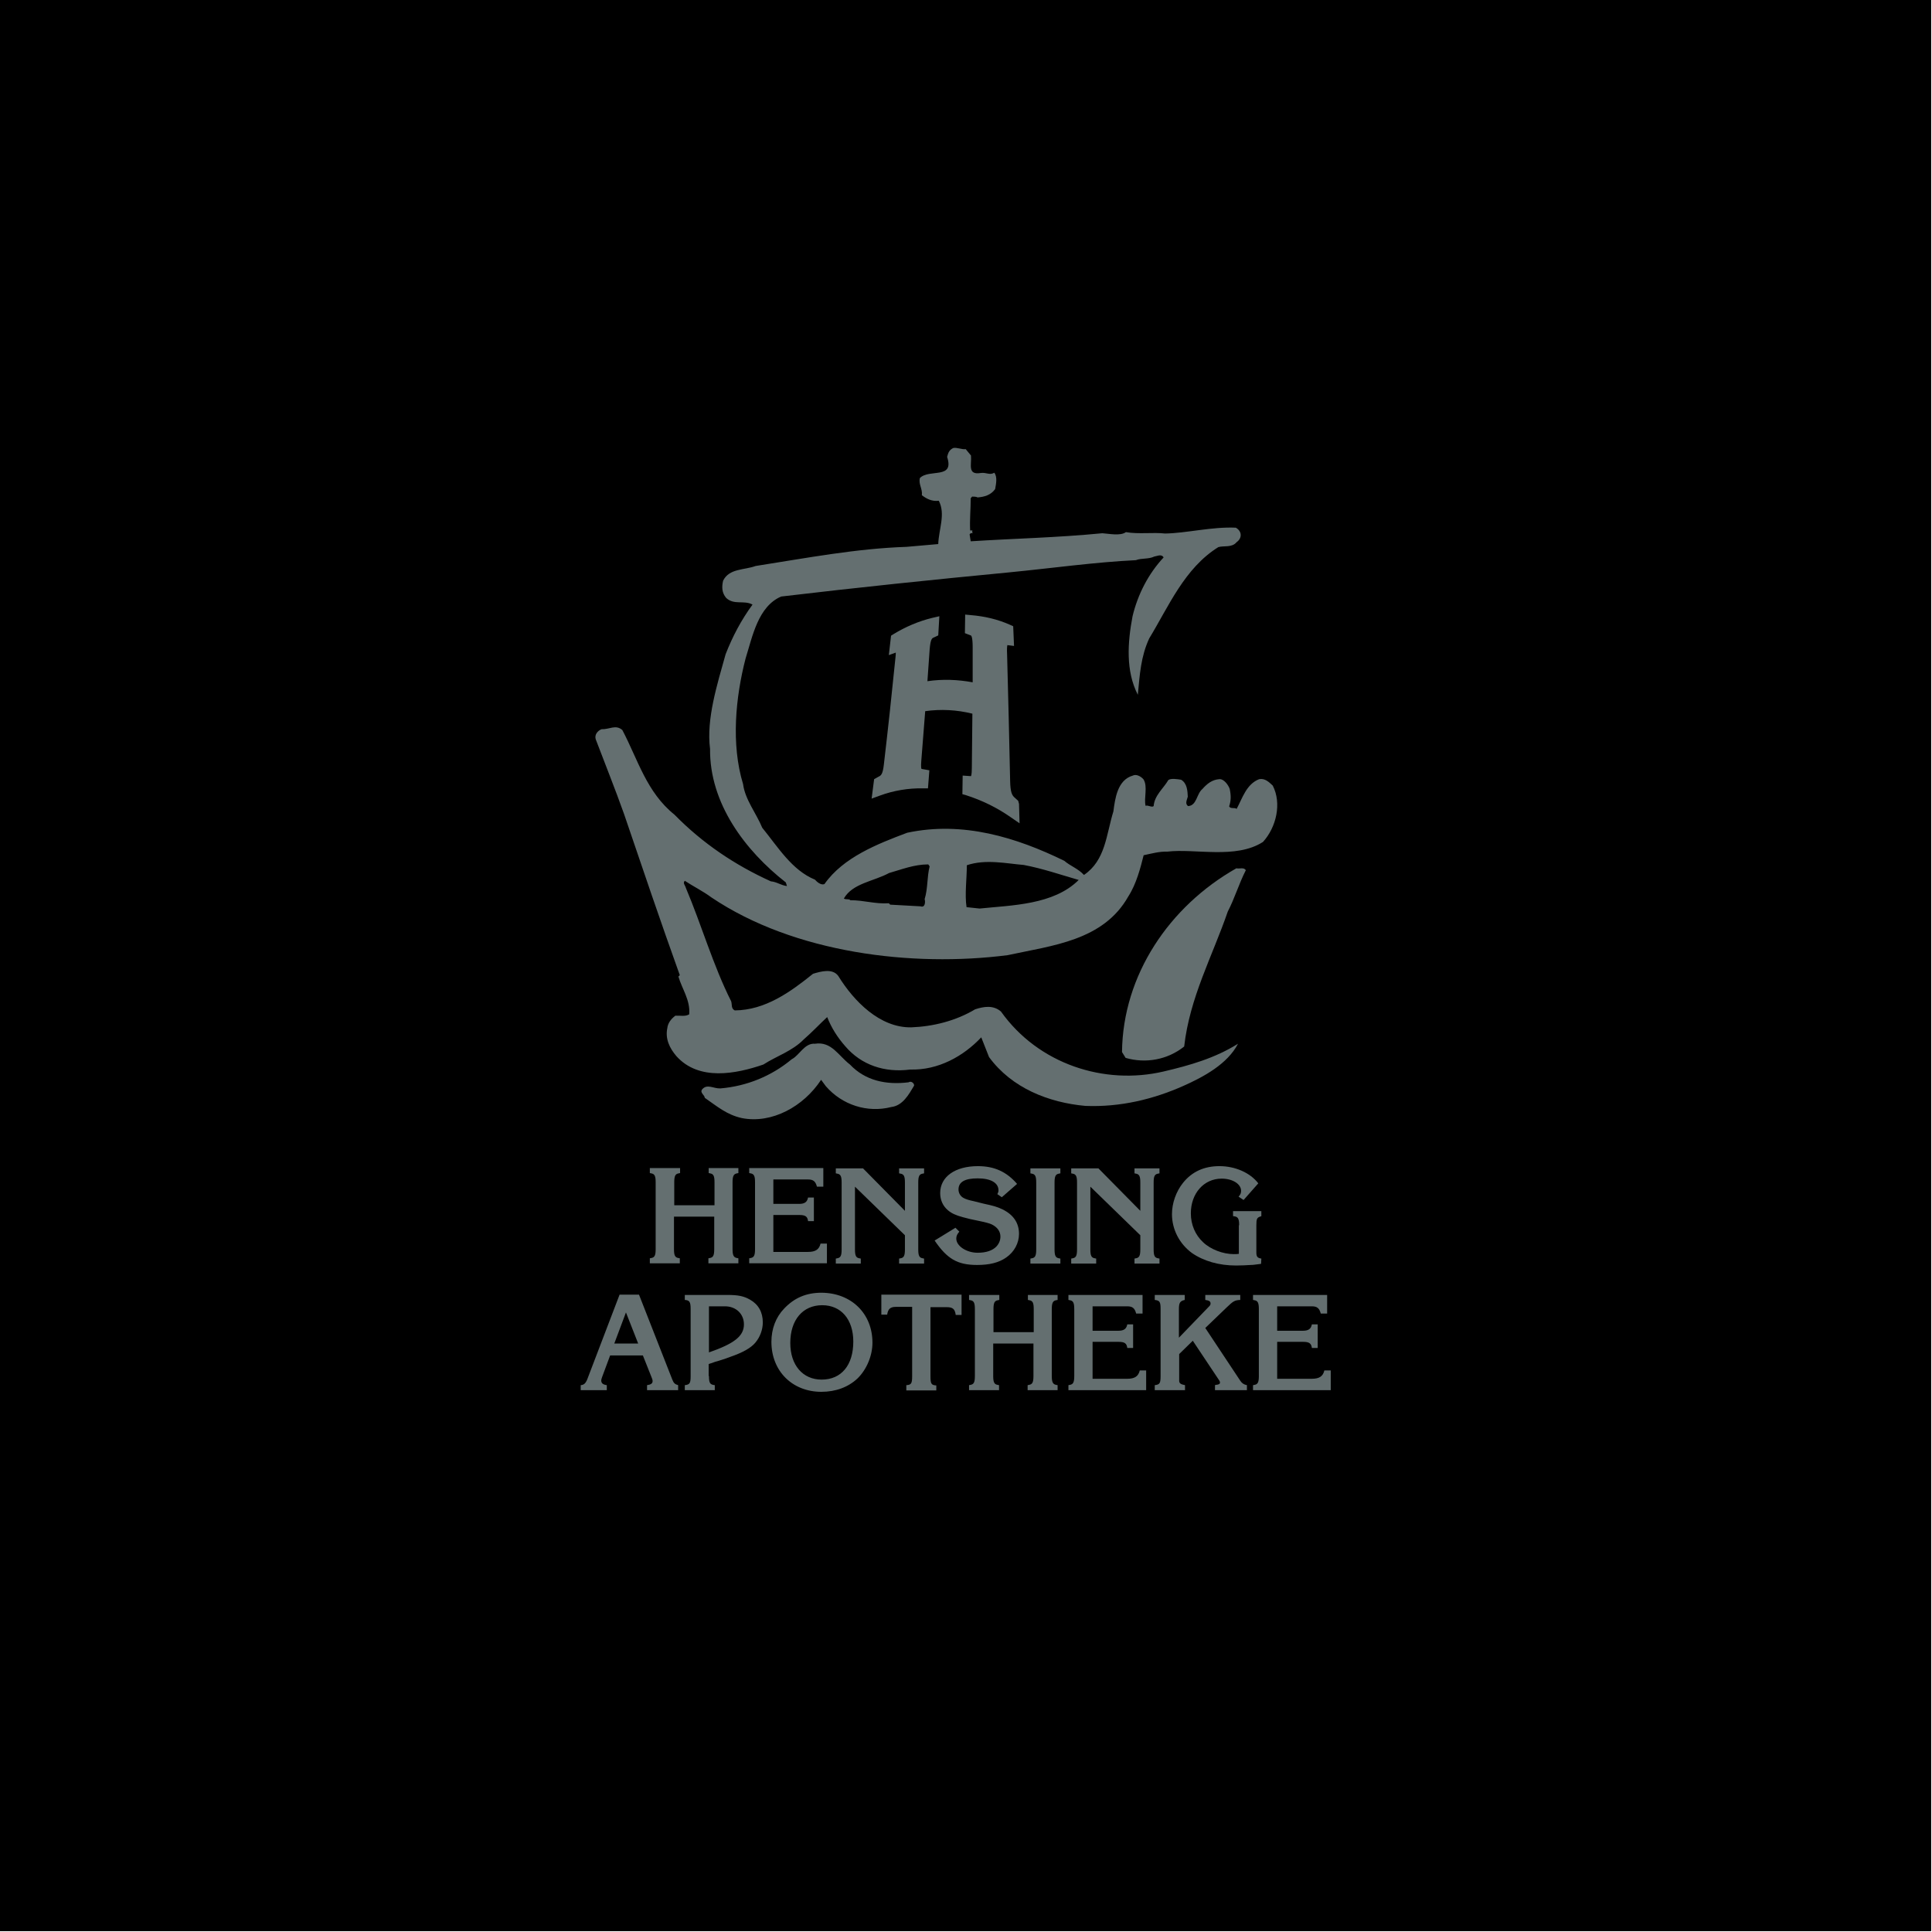 <?xml version="1.0" encoding="utf-8"?>
<!-- Generator: Adobe Illustrator 26.0.3, SVG Export Plug-In . SVG Version: 6.00 Build 0)  -->
<svg version="1.1" id="Ebene_1" xmlns="http://www.w3.org/2000/svg" xmlns:xlink="http://www.w3.org/1999/xlink" x="0px" y="0px"
	 viewBox="0 0 696 696" style="enable-background:new 0 0 696 696;" xml:space="preserve">
<style type="text/css">
	.st0{fill:#646F70;}
</style>
<rect width="695.7" height="695.7"/>
<g>
	<path class="st0" d="M458.5,283c-1.4-1.3-2.8-2.7-4.9-2.3c-4.6,1.8-6,6.8-8.1,10.7c-0.7-0.6-2.2,0.1-2.7-0.9
		c0.7-2.1,0.7-3.9,0.2-6.3c-0.5-1.4-2.1-3.7-3.8-3.5c-2.6,0.2-4.4,1.7-6,3.5c-2.2,1.8-2,6-5.2,6.2c-1.2-0.9-0.4-2.2-0.1-3.4
		c-0.1-2-0.2-4.8-2.4-6.1c-1.3-0.2-3.6-0.6-4.6,0.1c-1.8,3.1-5,5.5-5.3,9.4c-0.7,0.6-2.1-0.5-2.9-0.1c-0.7-2.8,0.9-7-0.8-9.6
		c-1-1.1-2.6-1.9-3.8-1.3c-5.6,1.6-6.4,8.4-7,12.9c-2.6,8.4-2.8,17.6-10.6,22.9c-2.1-2.3-4.9-3.2-7.1-5.1
		c-17.2-8.4-36.5-14.4-56.6-10.1c-10.6,4-23,8.8-29.8,18.5c-1.3,0.5-2.8-0.9-3.4-1.6c-8.3-3.4-13.3-11.7-19-18.7
		c-2.2-5.3-6.2-10.2-6.9-15.7c-4.4-14.4-2.7-31.4,0.9-45.3c2.5-8,4.5-18.7,12.8-22.3c27-3.2,54.9-6.1,82.1-8.7
		c15.4-1.5,31-3.7,45.7-4.4c2-0.8,4.6-0.3,6.6-1.3c1.2-0.2,2.6-1,3.4,0.3c-5.5,5.9-9.3,13.3-11.2,21.2c-1.8,9.5-2.5,19.7,1.9,28.3
		c0.7-7.4,1.1-13.8,4.1-20.3c7-11.5,12.7-25.3,24.9-32.9c1.9-0.6,4.9,0.3,6.6-1.8c2-1.4,2-3.9-0.3-5.2c-8.6-0.4-17.9,2-25.5,2.1
		c-4.3-0.5-9.5,0.3-14.1-0.5c-2,1.5-6.4,0.5-8.5,0.4c-16.4,1.6-31.9,1.9-47.4,2.9l-0.4-2.5c0.3-0.5,0.7-0.5,1.2-0.4
		c-0.4-0.2-0.2-0.7-0.2-1l-0.8,0c-0.2-4,0.2-7.4,0.2-11.6l0.5-0.6c0.7,0,1.4,0,2,0.3c2.4-0.2,4.7-0.8,6.3-3c0.3-1.8,0.9-4.3-0.3-5.9
		c-1.7,1-2.9-0.2-4.9,0.1c-4.9,0.8-3.2-3.1-3.5-6.3l-1.9-2.3c-1.4,0.2-3.2-0.7-4.5-0.4c-1.4,0.7-1.8,1.6-2.2,3.2
		c2.7,8.2-6.4,4.2-9.8,7.6c-0.6,2.2,1,3.9,0.7,6.2c1.7,1.3,3.6,2.3,6.1,2c2.5,4.8,0,10.2-0.2,15.6l-11.4,1
		c-18.1,0.6-35.9,4-54.4,6.9c-4,1.5-9.5,0.8-11.7,5.3c-0.5,2.2-0.5,4.3,1.1,6.2c2.9,2.7,6.4,0.7,9.5,2.4c-4.1,5.6-7.2,11.5-9.7,17.9
		c-3,10.8-7,23.3-5.6,34.1c-0.2,19.6,12.6,36.6,27.3,48.1l0.4,1.3c-2.3-0.3-3.6-1.5-5.8-1.7c-12.8-5.8-24.5-13.6-34.7-24
		c-10.1-8.1-13.2-19.9-18.8-30.5c-2.4-2.1-4.6-0.2-7.5-0.3c-1.3,0.5-2.6,1.9-2.1,3.6c3.3,8.7,7,17.9,10.2,26.9
		c6.6,19.4,13.2,38.9,20.1,58.1l-0.5,0.5c1.3,4.5,4.3,8.4,3.9,13.6c-1.4,0.9-3.3,0.4-5,0.5c-1.6,1.2-2.7,2.7-2.9,4.5
		c-0.8,3.8,0.8,7.2,3.3,10.1c8.1,9,21.4,6.4,31.3,3c4.8-3.1,10.4-4.8,14.6-9.1c2.9-2.5,6-5.8,8.4-8c1.5,3.8,3.6,7.2,6.5,10.5
		c5.8,6.8,14.2,9.6,23.4,8.4c10.1,0.3,19.2-4.8,25.6-11.6l2.8,7.1c8.2,11.2,21.5,16.4,34.7,17.6c12.6,0.5,24.5-2.4,35.3-7.2
		c7.4-3.3,15.9-7.9,19.7-15.2c-8.3,5.2-17.4,7.8-26.8,10c-21.3,5-45.1-2.6-58.6-21.6c-2.8-2.4-6.2-1.8-9.3-0.8
		c-7,4.2-15.2,6.2-23,6.5c-11.3,0.2-20.7-9.4-26.3-18.5c-2.1-2.9-6.4-1.6-9.1-0.8c-8.2,6.6-17.2,13.1-28.2,13.2
		c-1.4-0.7-0.9-2.1-1.3-3.3c-6.5-12.9-10.6-27.3-16.3-40.8c-0.3-1.1-1.2-1.7-0.4-2.6c3,2,6.5,3.7,9.6,6
		c29.9,20.1,72.3,25.2,106.7,20.8c16.1-3.5,34.5-5.2,43.5-21.2c2.9-4.5,4.4-10.4,5.5-14.8c2.8-0.6,5.7-1.4,8.5-1.3
		c10.1-1.2,24.7,2.8,34.5-3.5C459.8,298,461.8,289.4,458.5,283z M331.6,326.5l-10.9-0.6l-0.5-0.5c-5.2,0.3-8.8-1.1-13.9-1.1
		c-0.4-0.6-1.5-0.1-2.3-0.6c3.1-5.5,10.8-6.2,16.3-9.2c4.6-1.3,9-3.1,14.1-3.1l0.5,0.7c-1,4-0.6,7.9-1.8,11.8
		C333.4,324.9,333.3,327.1,331.6,326.5z M352.9,327.3l-4.7-0.5c-0.7-4.5,0.1-10.3,0.1-15.1c6.8-2.3,14.3-0.6,20.5-0.1
		c6.9,1.3,13.5,3.6,19.8,5.4C379.6,326,364.5,326.1,352.9,327.3z"/>
	<path class="st0" d="M445.4,312.8c-24.2,13.7-40.9,38.5-41.2,66.2l1.3,2.1c7.2,2.1,15.1,0.7,21.1-4.1c2-17.7,10.2-32.6,15.7-48.6
		c2.5-4.8,4-10,6.5-14.9C448.1,312.3,446.5,313.1,445.4,312.8z"/>
	<path class="st0" d="M327.3,389.9c-8.1,1-15.6-0.6-21.1-6.4c-4.2-3.2-6.6-8.4-12.6-7.5c-3.8-0.3-5.6,4.2-8.4,5.6
		c-7.2,6-16.1,9.7-25.7,10.5c-2.5,0.1-4.8-1.8-6.6,0.4c-0.8,1.2,0.9,1.9,1,3c4.5,3.1,7.9,6.1,13.4,7.3c10.8,2.1,22.2-4.2,28.5-13.8
		l1.7,2.3c5.9,6.8,15,9.7,23.6,7.5c4.1-0.5,6.3-4.5,8.2-7.7C329.4,390.2,328.2,389.3,327.3,389.9z"/>
	<g>
		<path class="st0" d="M257.4,434.2v-8.3c0-2.3-0.4-3-1.6-3.2l-0.5-0.1v-1.8H266v1.8l-0.5,0.1c-1.2,0.2-1.6,1-1.6,3.2v24.1
			c0,2.2,0.4,3,1.6,3.2l0.5,0.1v1.8h-10.8v-1.8l0.5-0.1c1.2-0.2,1.6-0.9,1.6-3.2v-11.7h-14.5v11.7c0,2.3,0.4,3,1.6,3.2l0.5,0.1v1.8
			h-10.8v-1.8l0.5-0.1c1.2-0.2,1.6-0.9,1.6-3.2v-24.1c0-2.3-0.4-3-1.6-3.2l-0.5-0.1v-1.8H245v1.8l-0.5,0.1c-1.2,0.2-1.6,0.9-1.6,3.2
			v8.3H257.4z"/>
		<path class="st0" d="M278.6,433.7h9.3c2,0,2.9-0.7,3.2-2.3h2.1v8.5h-2.1c-0.2-1.6-0.9-2.2-3.1-2.2h-9.4v13.3h12.5
			c2.7,0,4-0.9,4.5-3h2.3v7.1h-28v-1.8l0.5-0.1c1.2-0.2,1.6-0.9,1.6-3.2v-24.1c0-2.3-0.4-3-1.6-3.2l-0.5-0.1v-1.8h26.7v6.7h-2.3
			c-0.5-1.9-1.3-2.6-3.2-2.6h-12.5V433.7z"/>
		<path class="st0" d="M308,427.5v22.6c0,2.3,0.4,3,1.6,3.2l0.5,0.1v1.8h-9v-1.8l0.5-0.1c1.2-0.2,1.6-0.9,1.6-3.2v-24.1
			c0-2.3-0.4-3-1.6-3.2l-0.5-0.1v-1.8h9.8l15.1,15.3v-10.2c0-2.3-0.4-3-1.6-3.2l-0.5-0.1v-1.8h9v1.8l-0.5,0.1
			c-1.2,0.2-1.6,0.9-1.6,3.2v24.1c0,2.3,0.4,3,1.6,3.2l0.5,0.1v1.8h-9v-1.8l0.5-0.1c1.2-0.2,1.6-0.9,1.6-3.2V445L308,427.5z"/>
		<path class="st0" d="M344.2,442.3l1.4,1.4c-0.8,0.9-1.1,1.6-1.1,2.5c0,2.7,3.7,5.1,7.7,5.1c3.1,0,5.4-0.8,6.8-2.3
			c0.9-1,1.4-2.2,1.4-3.5c0-1.9-1.1-3.4-3.1-4.4c-0.8-0.4-2.4-0.8-4.8-1.3c-2.1-0.4-4.2-0.9-5.6-1.3c-2.6-0.7-4.1-1.4-5.4-2.5
			c-1.9-1.6-2.8-3.8-2.8-6.2c0-5.9,5.4-9.7,13.6-9.7c6,0,10.4,2.1,14.1,6.4l-5.5,4.8l-1.6-1.1c0.3-0.6,0.4-0.9,0.4-1.4
			c0-2.7-2.8-4.3-7.5-4.3c-4.6,0-6.9,1.3-6.9,4c0,1.3,0.7,2.5,1.9,3.1c0.7,0.4,2,0.8,3.5,1.1l1.2,0.3l1.2,0.3l1.2,0.3
			c3.8,0.8,5.3,1.3,6.9,2.1c3.9,1.9,5.9,4.9,5.9,8.8c0,3.3-1.7,6.5-4.6,8.5c-2.7,1.9-6.1,2.7-10.5,2.7c-7.1,0-10.8-2.2-15.3-8.8
			L344.2,442.3z"/>
		<path class="st0" d="M379.9,450.1c0,2.3,0.4,3,1.6,3.2l0.5,0.1v1.8h-10.8v-1.8l0.5-0.1c1.2-0.2,1.6-0.9,1.6-3.2v-24.1
			c0-2.3-0.4-3-1.6-3.2l-0.5-0.1v-1.8H382v1.8l-0.5,0.1c-1.2,0.2-1.6,0.9-1.6,3.2V450.1z"/>
		<path class="st0" d="M392.8,427.5v22.6c0,2.3,0.4,3,1.6,3.2l0.5,0.1v1.8h-9v-1.8l0.5-0.1c1.2-0.2,1.6-0.9,1.6-3.2v-24.1
			c0-2.3-0.4-3-1.6-3.2l-0.5-0.1v-1.8h9.8l15.1,15.3v-10.2c0-2.3-0.4-3-1.6-3.2l-0.5-0.1v-1.8h9v1.8l-0.5,0.1
			c-1.2,0.2-1.6,0.9-1.6,3.2v24.1c0,2.3,0.4,3,1.6,3.2l0.5,0.1v1.8h-9v-1.8l0.5-0.1c1.2-0.2,1.6-0.9,1.6-3.2V445L392.8,427.5z"/>
		<path class="st0" d="M446.4,441.4c0-2.3-0.4-3-1.6-3.2l-0.6-0.1v-1.8h10.2v1.8l-0.2,0.1c-1.4,0.4-1.6,0.9-1.6,3.2v9.8
			c0,1.5,0.4,2,1.8,2.2l-0.1,1.9c-2.4,0.3-2.8,0.4-3.7,0.4c-1.2,0.1-3.8,0.2-5.3,0.2c-6.2,0-11.7-1.6-15.9-4.5
			c-4.5-3.3-7.2-8.5-7.2-14c0-4,1.5-8.2,4-11.3c3.2-4,7.6-6,13.1-6c5.7,0,11.1,2.4,14,6.2l-5.3,6l-1.8-1.2c0.7-0.8,0.9-1.3,0.9-2.1
			c0-2.5-3.1-4.4-7-4.4c-6.4,0-11.1,5.3-11.1,12.5c0,4.1,1.6,7.8,4.4,10.4c2.7,2.6,7.2,4.3,11.1,4.3c0.7,0,0.9,0,1.8-0.1V441.4z"/>
	</g>
	<g>
		<path class="st0" d="M242.2,497c0.5,1.3,1,1.7,2.1,2v1.8h-11.2V499c1.4-0.2,2-0.6,2-1.5c0-0.4-0.2-0.9-0.4-1.4l-3.1-7.8h-11.8
			l-2.9,7.8c-0.1,0.4-0.3,0.8-0.3,1.2c0,1,0.6,1.5,2,1.7v1.8h-9.4V499c1.3-0.1,1.9-0.7,2.7-3l11.3-29.6h7L242.2,497z M229.9,484
			l-4.4-11.2l-4.2,11.2H229.9z"/>
		<path class="st0" d="M255.4,495.7c0,2.6,0.4,3.1,2.1,3.3v1.8h-10.8V499c1.8-0.2,2.1-0.7,2.1-3.3v-24.1c0-2.6-0.4-3.2-2.1-3.3v-1.8
			H262c3.9,0,5.9,0.4,8.2,1.7c3,1.7,4.6,4.5,4.6,8.2c0,2.6-1,5.3-2.7,7.3c-1.6,1.9-4.4,3.5-9,5.1c-1.3,0.5-1.6,0.6-4.1,1.4l-1.4,0.4
			l-1.4,0.5c0,0-0.4,0.1-0.9,0.3V495.7z M255.4,487.2c9.2-3.2,12.6-5.9,12.6-10.1c0-3.8-2.9-6.5-6.8-6.5h-5.8V487.2z"/>
		<path class="st0" d="M314.3,483.7c0,4.7-2.1,9.7-5.4,12.9c-3.3,3.1-7.8,4.8-13,4.8c-10.5,0-18-7.5-18-18c0-4.7,1.6-8.9,4.6-12
			c3.7-3.9,8-5.7,13.5-5.7C306.7,465.8,314.3,473.2,314.3,483.7z M284.7,483.8c0,8,4.5,13.2,11.3,13.2c7.1,0,11.4-5.2,11.4-13.7
			c0-8-4.4-13.1-11.2-13.1C289.2,470.2,284.7,475.5,284.7,483.8z"/>
		<path class="st0" d="M346.4,466.5v7.2h-2.1c-0.3-2.1-1-2.8-3.3-2.8h-5.8v24.9c0,2.7,0.3,3.2,2.1,3.3v1.8h-10.8V499
			c1.8-0.1,2.1-0.6,2.1-3.3v-24.9h-5.9c-2,0-2.8,0.8-3.1,2.8h-2.1v-7.2H346.4z"/>
		<path class="st0" d="M372.4,479.9v-8.3c0-2.3-0.4-3-1.6-3.2l-0.5-0.1v-1.8H381v1.8l-0.5,0.1c-1.2,0.2-1.6,1-1.6,3.2v24.1
			c0,2.2,0.4,3,1.6,3.2l0.5,0.1v1.8h-10.8V499l0.5-0.1c1.2-0.2,1.6-0.9,1.6-3.2V484h-14.5v11.7c0,2.3,0.4,3,1.6,3.2l0.5,0.1v1.8
			h-10.8V499l0.5-0.1c1.2-0.2,1.6-0.9,1.6-3.2v-24.1c0-2.3-0.4-3-1.6-3.2l-0.5-0.1v-1.8H360v1.8l-0.5,0.1c-1.2,0.2-1.6,0.9-1.6,3.2
			v8.3H372.4z"/>
		<path class="st0" d="M393.6,479.4h9.3c2,0,2.9-0.7,3.2-2.3h2.1v8.5h-2.1c-0.2-1.6-0.9-2.2-3.1-2.2h-9.4v13.3h12.5
			c2.7,0,4-0.9,4.5-3h2.3v7.1h-28V499l0.5-0.1c1.2-0.2,1.6-0.9,1.6-3.2v-24.1c0-2.3-0.4-3-1.6-3.2l-0.5-0.1v-1.8h26.7v6.7h-2.3
			c-0.5-1.9-1.3-2.6-3.2-2.6h-12.5V479.4z"/>
		<path class="st0" d="M446.8,497.4c0.6,0.9,1.3,1.4,2.4,1.6v1.8h-11.5V499c0.2-0.1,0.3-0.1,0.3-0.1c1.1-0.1,1.5-0.3,1.5-0.9
			c0-0.2-0.1-0.4-0.2-0.6l-9.6-14.4l-4.9,4.8v9.6c0,0.9,0.5,1.3,2.1,1.6v1.8H416V499c1.8-0.2,2.1-0.7,2.1-3.3v-24.1
			c0-2.6-0.3-3.1-2.1-3.3v-1.8h10.8v1.8c-1.7,0.4-2.1,1-2.1,3.3v10.3l11-11.4c0.3-0.3,0.4-0.6,0.4-0.9c0-0.8-0.5-1.1-1.9-1.3v-1.8
			h12.6v1.8c-2,0.1-2.5,0.4-4.9,2.7l-7.7,7.4L446.8,497.4z"/>
		<path class="st0" d="M460.1,479.4h9.3c2,0,2.9-0.7,3.2-2.3h2.1v8.5h-2.1c-0.2-1.6-0.9-2.2-3.1-2.2h-9.4v13.3h12.5
			c2.7,0,4-0.9,4.5-3h2.3v7.1h-28V499l0.5-0.1c1.2-0.2,1.6-0.9,1.6-3.2v-24.1c0-2.3-0.4-3-1.6-3.2l-0.5-0.1v-1.8h26.7v6.7h-2.3
			c-0.5-1.9-1.3-2.6-3.2-2.6h-12.5V479.4z"/>
	</g>
	<g>
		<g>
			<path class="st0" d="M352.4,248.2c0-5,0-10.1,0-15.2c0-4.1-0.5-5.7-2.1-6.1c-0.2-0.1-0.4-0.2-0.7-0.3c0-1.1,0-2.2,0-3.2
				c4.6,0.3,9.2,1.4,13.4,3.3c0,1.2,0.1,2.3,0.1,3.5c-0.2,0-0.4-0.1-0.6-0.1c-1.4-0.3-1.9,1.1-1.8,5.3c0.4,15.4,0.8,30.6,1.1,45.8
				c0.1,4.2,0.7,6,2.5,7.5c0.3,0.2,0.5,0.5,0.8,0.7c0,1.1,0.1,2.3,0.1,3.4c-5.3-3.6-10.8-6.4-16.5-8.1c0-1.1,0-2.1,0.1-3.2
				c0.3,0,0.5,0,0.8,0.1c1.9,0.3,2.5-0.8,2.6-4.9c0.1-7,0.1-14.1,0.2-21.1c-6.9-1.9-14-2.3-20.9-1.1c-0.5,6.5-1,12.9-1.5,19.4
				c-0.3,3.7,0.2,4.9,2,5.1c0.3,0.1,0.5,0.1,0.8,0.2c-0.1,1-0.1,2-0.2,3c-5.6,0-11.1,0.9-16.2,2.7c0.1-0.9,0.2-1.9,0.4-2.8
				c0.2-0.1,0.5-0.3,0.7-0.4c1.7-0.8,2.5-2.2,2.9-5.8c1.5-12.8,2.9-25.7,4.2-38.7c0.4-3.7,0-4.7-1.4-4.1c-0.2,0.1-0.4,0.1-0.6,0.2
				c0.1-1,0.2-1.9,0.3-2.9c4.3-2.6,8.8-4.5,13.5-5.6c-0.1,1-0.1,2-0.2,3c-0.2,0.1-0.5,0.2-0.7,0.3c-1.6,0.6-2.2,2.1-2.4,5.9
				c-0.3,4.6-0.7,9.3-1,13.9C338.7,246.3,345.7,246.5,352.4,248.2z"/>
		</g>
		<path class="st0" d="M367.3,296.6l-3.2-2.2c-5-3.5-10.4-6.1-16-7.9l-1.4-0.4l0.1-6.7l2.9,0.2c0.1,0.2,0.4-0.4,0.4-2.9
			c0.1-6.5,0.1-13,0.2-19.6c-5.6-1.4-11.4-1.7-17-0.9c-0.5,6-0.9,11.9-1.4,17.8c-0.2,2.4,0,3,0.1,3l2.8,0.5l-0.5,6.5l-1.8,0
			c-5.3-0.1-10.6,0.8-15.5,2.6l-3,1.1l0.9-7l1.6-0.9c0.8-0.4,1.5-0.7,1.9-4.3c1.5-12.8,2.9-25.7,4.2-38.7c0.1-0.7,0.1-1.3,0.1-1.7
			l-2.5,0.9l0.8-7l0.8-0.5c4.4-2.7,9.1-4.7,14-5.9l2.6-0.6l-0.4,6.9l-1.7,0.8c-0.5,0.2-1.1,0.5-1.4,4.3c-0.3,3.8-0.5,7.6-0.8,11.4
			c5.4-0.8,10.9-0.6,16.3,0.4l0-12.7c0-3.6-0.5-4.2-0.7-4.2l-2.1-0.8l0.1-6.7l2.1,0.2c4.9,0.4,9.6,1.5,14.1,3.5l1.1,0.5l0.3,7.1
			l-2.4-0.3c-0.1,0.5-0.2,1.5-0.1,3.2c0.4,15.4,0.8,30.7,1.1,45.8c0.1,3.9,0.6,5.1,1.7,6l1.2,1.1l0.3,1.1L367.3,296.6z M351.3,283.4
			c3.4,1.2,6.8,2.7,10,4.6c-1-1.8-1.2-3.9-1.3-6.7c-0.3-15.1-0.6-30.3-1.1-45.7c-0.1-3.4,0.1-5.6,1.5-6.7c0.2-0.1,0.5-0.3,0.8-0.5
			l0-0.3c-2.8-1.1-5.8-1.9-8.9-2.4c1.9,1.4,2.1,4.4,2.1,7.3l0,17.7l-2.4-0.6c-6.4-1.6-13.1-1.8-19.5-0.5l-2.5,0.5l0.2-2.6
			c0.3-4.6,0.7-9.2,1-13.9c0.2-2.2,0.4-4.4,1.6-6c-2.6,0.9-5.1,2-7.5,3.4c0.1,0.1,0.2,0.1,0.2,0.2c1.4,1,1.4,2.9,1.1,5.9
			c-1.3,13-2.8,25.9-4.2,38.8c-0.3,2.3-0.7,4.2-1.7,5.6c2.9-0.7,6-1.1,9.1-1.3c-2.1-1.4-1.8-4.6-1.6-6.5c0.5-6.4,1.1-12.9,1.6-19.4
			l0.1-1.5l1.5-0.3c7.1-1.2,14.6-0.8,21.7,1.2l1.5,0.4l0,1.5c0,7.1-0.1,14.1-0.2,21.2c0,2.9-0.3,4.9-1.7,6.1
			C352.1,283.1,351.7,283.3,351.3,283.4z M362.4,232.1C362.4,232.1,362.4,232.1,362.4,232.1L362.4,232.1z"/>
	</g>
</g>
</svg>
